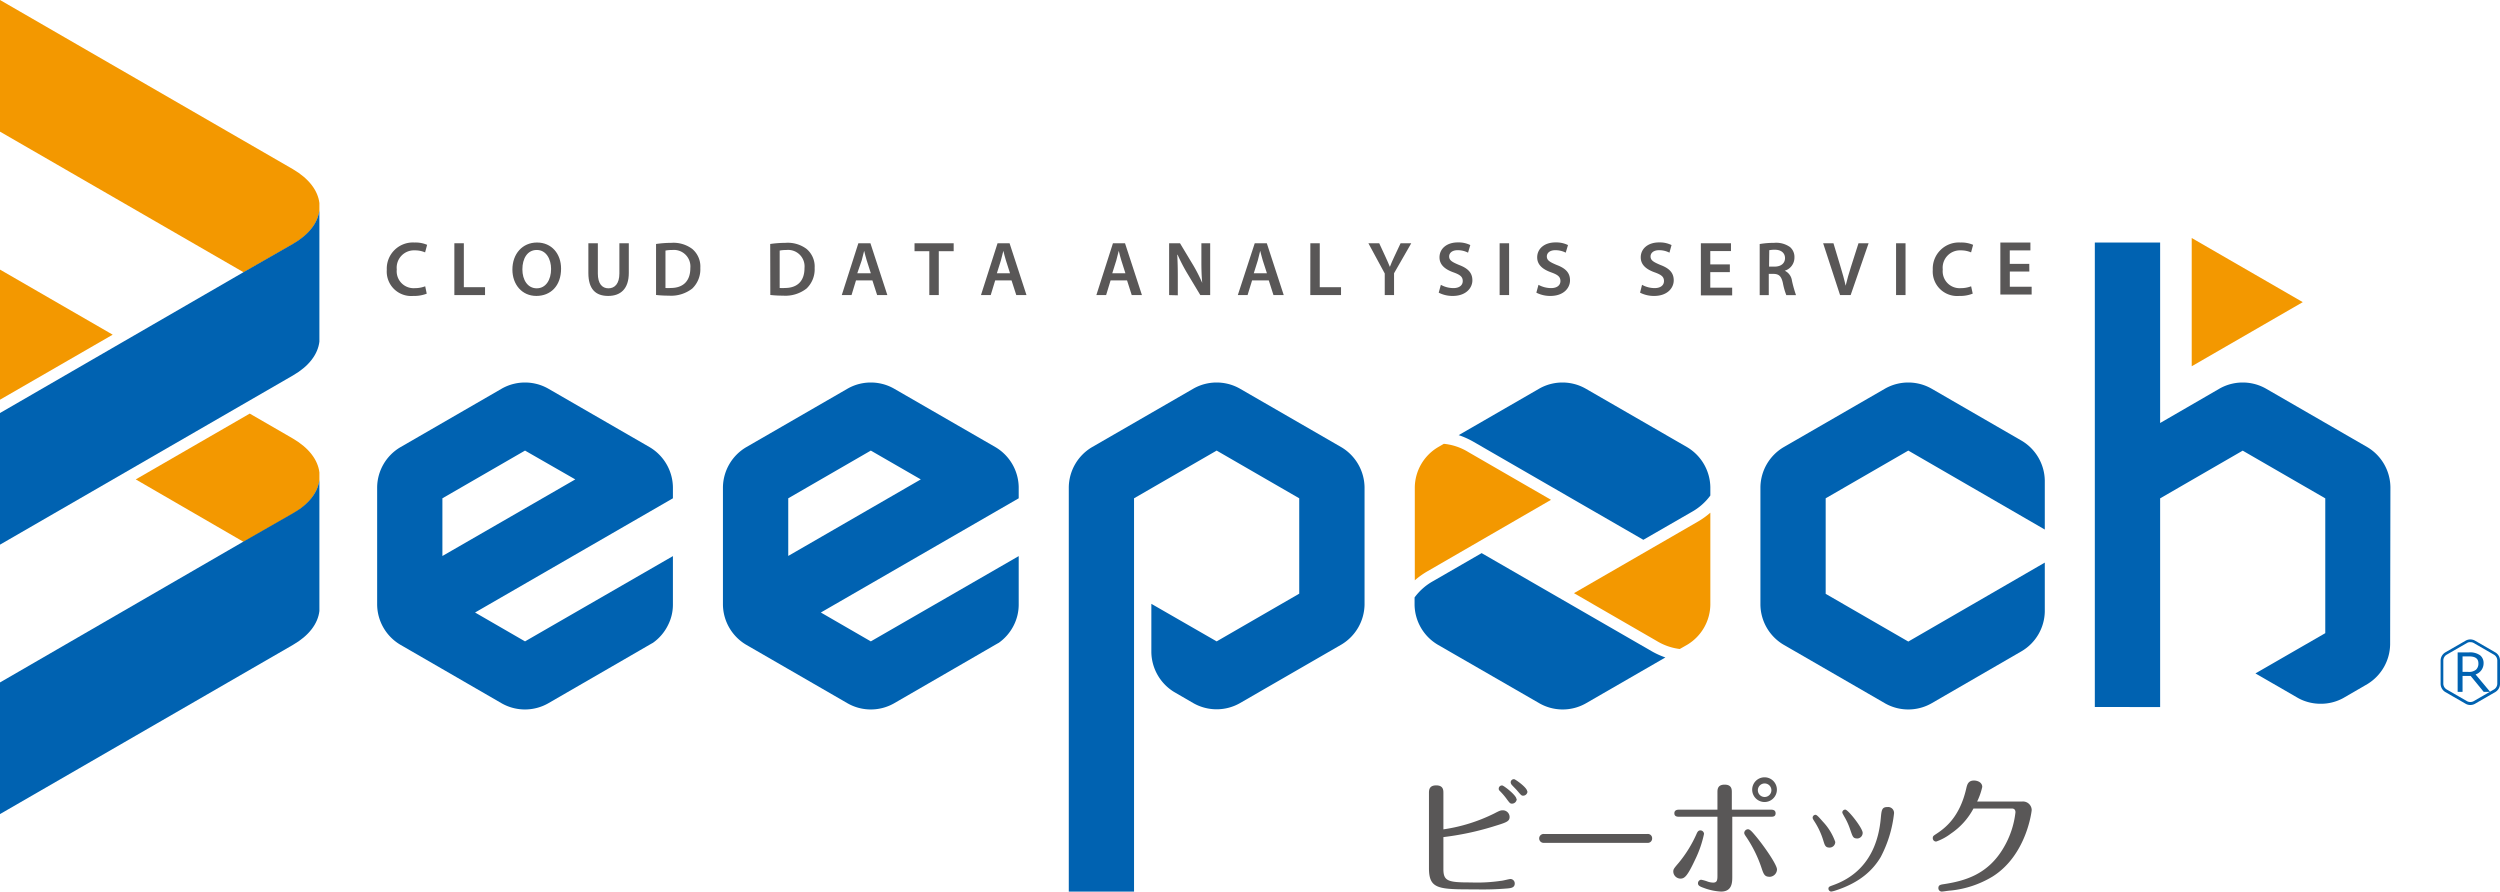 <svg id="レイヤー_1" data-name="レイヤー 1" xmlns="http://www.w3.org/2000/svg" viewBox="0 0 443.26 158.08"><defs><style>.cls-1{fill:#f39800;}.cls-2{fill:#0062b1;}.cls-3{fill:#595757;}</style></defs><title>beepoch-logo</title><path class="cls-1" d="M43.21,96.09l8.73-5c2.87-1.65,4.43-3.79,4.69-6V83.76c-.26-2.18-1.82-4.32-4.69-6l-7.66-4.43L24.07,85Z"/><polygon class="cls-1" points="0 47.8 0 70.87 19.98 59.34 0 47.8"/><path class="cls-1" d="M43.21,48.29l8.73-5c2.87-1.65,4.43-3.79,4.69-6V36c-.26-2.18-1.82-4.32-4.69-6L0,0V23.34Z"/><path class="cls-2" d="M51.94,91l-8.73,5L0,121v23.34l51.94-30c2.87-1.65,4.43-3.79,4.69-6V85.07C56.37,87.25,54.81,89.39,51.94,91Z"/><path class="cls-2" d="M51.94,43.24l-8.73,5L0,73.23V96.57l51.94-30c2.87-1.65,4.43-3.79,4.69-6V37.27C56.37,39.45,54.81,41.59,51.94,43.24Z"/><path class="cls-2" d="M438,125a1.66,1.66,0,0,1-.83-.22l-3.61-2.08a1.72,1.72,0,0,1-.83-1.44v-4.16a1.71,1.71,0,0,1,.83-1.43l3.61-2.08a1.69,1.69,0,0,1,1.66,0l3.6,2.08a1.68,1.68,0,0,1,.83,1.43v4.16a1.7,1.7,0,0,1-.83,1.44l-3.6,2.08A1.69,1.69,0,0,1,438,125Zm0-11.15a1.15,1.15,0,0,0-.59.15l-3.61,2.08a1.22,1.22,0,0,0-.59,1v4.16a1.21,1.21,0,0,0,.59,1l3.61,2.08a1.24,1.24,0,0,0,1.18,0l3.6-2.08a1.21,1.21,0,0,0,.59-1v-4.16a1.22,1.22,0,0,0-.59-1l-3.6-2.08A1.18,1.18,0,0,0,438,113.86Z"/><path class="cls-2" d="M441.51,122.67h-1.14l-2.31-2.82h-1.44v2.82h-.87v-7h2a3.08,3.08,0,0,1,2,.53,1.75,1.75,0,0,1,.6,1.38,2.08,2.08,0,0,1-1.42,2Zm-4.89-6.29v2.75h1a2,2,0,0,0,1.39-.39,1.48,1.48,0,0,0,.42-1.14c0-.82-.55-1.22-1.65-1.22Z"/><path class="cls-2" d="M115.23,79.31,97.16,68.88a8.36,8.36,0,0,0-8.15,0L70.94,79.32a8.37,8.37,0,0,0-4.07,7.05v20.87a8.37,8.37,0,0,0,4.07,7.05L89,124.73a8.36,8.36,0,0,0,8.15,0C115.56,114.1,115.69,114,115.73,114a8.34,8.34,0,0,0,2.73-3.2,8,8,0,0,0,.85-3.54V98.6L93.09,113.72l-8.86-5.12,35.08-20.25v-2A8.41,8.41,0,0,0,115.23,79.31ZM102,85,78.44,98.58V88.35l14.65-8.46Z"/><path class="cls-2" d="M176.55,79.31,158.47,68.88a8.34,8.34,0,0,0-8.14,0L132.25,79.32a8.39,8.39,0,0,0-4.07,7.05v20.87a8.39,8.39,0,0,0,4.07,7.05l18.08,10.44a8.34,8.34,0,0,0,8.14,0C176.87,114.1,177,114,177.05,114a8.42,8.42,0,0,0,2.73-3.2,8.14,8.14,0,0,0,.84-3.54V98.6L154.4,113.72l-8.86-5.12,35.08-20.25v-2A8.4,8.4,0,0,0,176.55,79.31ZM163.26,85l-23.5,13.57V88.35l14.64-8.46Z"/><path class="cls-2" d="M338.35,79.89l24.2,14V85.22a8.38,8.38,0,0,0-4.07-7.06l-16.06-9.28a8.36,8.36,0,0,0-8.15,0L316.2,79.31a8.4,8.4,0,0,0-4.07,7.06v20.87a8.37,8.37,0,0,0,4.07,7.05l18.07,10.44a8.36,8.36,0,0,0,8.15,0l16.06-9.29a8.35,8.35,0,0,0,4.07-7V99.75l-24.2,14-14.65-8.46V88.35Z"/><polygon class="cls-1" points="388.6 42.2 408.29 53.57 388.6 64.94 388.6 42.2"/><path class="cls-2" d="M419.79,79.31,401.72,68.88a8.36,8.36,0,0,0-8.15,0L383,75V43H371.42v82.36H383v-37l14.64-8.46,14.64,8.46,0,23.9L399.9,119.4l7.48,4.32a7.63,7.63,0,0,0,1.54.67,8.26,8.26,0,0,0,2.53.39h0a8.21,8.21,0,0,0,4-1l4.33-2.51a8.39,8.39,0,0,0,4-7l.05-27.87A8.38,8.38,0,0,0,419.79,79.31Z"/><path class="cls-2" d="M237.86,79.31,219.79,68.88a8.36,8.36,0,0,0-8.15,0L193.57,79.31a8.4,8.4,0,0,0-4.07,7.06v71.71h11.57V88.35l14.65-8.46,14.64,8.46v16.91l-14.64,8.46-11.58-6.66v8.64a8.43,8.43,0,0,0,4.05,7l3.45,2a8.36,8.36,0,0,0,8.15,0l18.07-10.43a8.41,8.41,0,0,0,4.08-7.06V86.37A8.41,8.41,0,0,0,237.86,79.31Z"/><path class="cls-1" d="M279.07,105.17l14.7,8.49a10.24,10.24,0,0,0,4.06,1.41l1.35-.77a8.42,8.42,0,0,0,4.07-7.06V90.9a13.87,13.87,0,0,1-2.32,1.65Z"/><path class="cls-1" d="M275,88.62l-14.7-8.49A10.15,10.15,0,0,0,256,78.69l-1.07.62a8.41,8.41,0,0,0-4.08,7.06v16.52a14.4,14.4,0,0,1,2.33-1.65Z"/><path class="cls-2" d="M262.7,98.07,254.16,103a10.26,10.26,0,0,0-3.35,2.93v1.31a8.38,8.38,0,0,0,4.08,7.05L273,124.73a8.34,8.34,0,0,0,8.14,0l14.14-8.16a14.43,14.43,0,0,1-2.49-1.14Z"/><path class="cls-2" d="M291.37,95.71l8.54-4.92a10.33,10.33,0,0,0,3.34-2.93V86.37a8.42,8.42,0,0,0-4.07-7.06L281.1,68.88a8.34,8.34,0,0,0-8.14,0l-14.33,8.27a14.63,14.63,0,0,1,2.68,1.21Z"/><path class="cls-3" d="M75.66,52.07a6.17,6.17,0,0,1-2.39.4,4.33,4.33,0,0,1-4.69-4.63A4.63,4.63,0,0,1,73.5,43a5.17,5.17,0,0,1,2.23.41l-.36,1.34a4.5,4.5,0,0,0-1.8-.36,3.07,3.07,0,0,0-3.22,3.39,3,3,0,0,0,3.21,3.31,5.11,5.11,0,0,0,1.83-.33Z"/><path class="cls-3" d="M80.56,43.13h1.68v7.79H86v1.4H80.56Z"/><path class="cls-3" d="M99.48,47.63c0,3.08-1.87,4.84-4.39,4.84s-4.24-2-4.24-4.67C90.85,45,92.63,43,95.22,43S99.48,45,99.48,47.63Zm-6.86.13c0,1.88.94,3.36,2.55,3.36s2.54-1.51,2.54-3.43c0-1.74-.86-3.37-2.54-3.37S92.62,45.86,92.62,47.76Z"/><path class="cls-3" d="M106,43.13v5.36c0,1.8.75,2.63,1.88,2.63s1.94-.83,1.94-2.63V43.13h1.67v5.25c0,2.84-1.46,4.09-3.66,4.09s-3.51-1.18-3.51-4.07V43.13Z"/><path class="cls-3" d="M116.32,43.26a18.56,18.56,0,0,1,2.67-.2,5.57,5.57,0,0,1,3.74,1.07,4.08,4.08,0,0,1,1.44,3.38,4.73,4.73,0,0,1-1.43,3.65,6.09,6.09,0,0,1-4.16,1.26,20.55,20.55,0,0,1-2.26-.12Zm1.67,7.8a6.49,6.49,0,0,0,.93,0c2.18,0,3.48-1.2,3.48-3.54a2.93,2.93,0,0,0-3.26-3.19,5.14,5.14,0,0,0-1.15.1Z"/><path class="cls-3" d="M136.56,43.26a18.67,18.67,0,0,1,2.67-.2A5.57,5.57,0,0,1,143,44.13a4.08,4.08,0,0,1,1.44,3.38A4.7,4.7,0,0,1,143,51.16a6.09,6.09,0,0,1-4.16,1.26,20.55,20.55,0,0,1-2.26-.12Zm1.68,7.8a6.28,6.28,0,0,0,.92,0c2.19,0,3.48-1.2,3.48-3.54a2.92,2.92,0,0,0-3.26-3.19,5,5,0,0,0-1.14.1Z"/><path class="cls-3" d="M151.77,49.72l-.79,2.6h-1.73l2.94-9.19h2.14l3,9.19h-1.81l-.84-2.6Zm2.63-1.27-.72-2.26c-.18-.56-.33-1.19-.46-1.72h0c-.14.53-.29,1.17-.44,1.72L152,48.45Z"/><path class="cls-3" d="M164.77,44.54h-2.62V43.13h6.94v1.41h-2.64v7.78h-1.68Z"/><path class="cls-3" d="M176.45,49.72l-.79,2.6h-1.73l2.94-9.19H179l3,9.19h-1.81l-.84-2.6Zm2.63-1.27-.72-2.26c-.18-.56-.33-1.19-.46-1.72h0c-.14.53-.29,1.17-.44,1.72l-.71,2.26Z"/><path class="cls-3" d="M196.91,49.72l-.79,2.6h-1.73l2.94-9.19h2.14l3,9.19h-1.81l-.83-2.6Zm2.63-1.27-.72-2.26c-.18-.56-.33-1.19-.46-1.72h0c-.14.53-.29,1.17-.44,1.72l-.71,2.26Z"/><path class="cls-3" d="M207.29,52.32V43.13h1.93l2.37,3.94a29,29,0,0,1,1.57,3.09h0c-.12-1.23-.15-2.42-.15-3.82V43.13h1.56v9.19h-1.75l-2.4-4a32.62,32.62,0,0,1-1.63-3.16h-.06c.07,1.19.1,2.4.1,3.92v3.28Z"/><path class="cls-3" d="M222,49.72l-.8,2.6h-1.73l3-9.19h2.14l3,9.19h-1.82l-.83-2.6Zm2.63-1.27-.73-2.26c-.17-.56-.32-1.19-.46-1.72h0c-.13.53-.28,1.17-.43,1.72l-.71,2.26Z"/><path class="cls-3" d="M232.33,43.13H234v7.79h3.77v1.4h-5.45Z"/><path class="cls-3" d="M245.52,52.32V48.49l-2.9-5.36h1.92l1.09,2.36c.31.68.55,1.2.8,1.83h0c.22-.59.48-1.16.79-1.83l1.11-2.36h1.89l-3.05,5.32v3.87Z"/><path class="cls-3" d="M255.47,50.5a4.62,4.62,0,0,0,2.22.58c1.06,0,1.66-.5,1.66-1.25s-.46-1.11-1.62-1.53c-1.53-.54-2.5-1.35-2.5-2.67,0-1.52,1.26-2.65,3.26-2.65a4.74,4.74,0,0,1,2.2.47l-.4,1.35a4,4,0,0,0-1.84-.44c-1.06,0-1.51.56-1.51,1.1,0,.71.53,1,1.76,1.52,1.59.6,2.36,1.4,2.36,2.73s-1.12,2.76-3.48,2.76a5.31,5.31,0,0,1-2.49-.58Z"/><path class="cls-3" d="M267.57,43.13v9.19h-1.68V43.13Z"/><path class="cls-3" d="M272.78,50.5a4.66,4.66,0,0,0,2.23.58c1.06,0,1.66-.5,1.66-1.25s-.46-1.11-1.62-1.53c-1.53-.54-2.5-1.35-2.5-2.67,0-1.52,1.26-2.65,3.26-2.65a4.74,4.74,0,0,1,2.2.47l-.4,1.35a4,4,0,0,0-1.84-.44c-1.06,0-1.51.56-1.51,1.1,0,.71.53,1,1.75,1.52,1.6.6,2.36,1.4,2.36,2.73s-1.11,2.76-3.47,2.76a5.36,5.36,0,0,1-2.5-.58Z"/><path class="cls-3" d="M291.14,50.5a4.66,4.66,0,0,0,2.23.58c1.06,0,1.66-.5,1.66-1.25s-.46-1.11-1.62-1.53c-1.53-.54-2.5-1.35-2.5-2.67,0-1.52,1.26-2.65,3.26-2.65a4.74,4.74,0,0,1,2.2.47L296,44.8a4,4,0,0,0-1.84-.44c-1.06,0-1.51.56-1.51,1.1,0,.71.53,1,1.75,1.52,1.6.6,2.36,1.4,2.36,2.73s-1.11,2.76-3.47,2.76a5.36,5.36,0,0,1-2.5-.58Z"/><path class="cls-3" d="M306.71,48.25h-3.47V51h3.88v1.37h-5.55V43.13h5.34v1.38h-3.67v2.37h3.47Z"/><path class="cls-3" d="M312,43.27a14.65,14.65,0,0,1,2.54-.21,4.24,4.24,0,0,1,2.83.74,2.31,2.31,0,0,1,.79,1.86A2.42,2.42,0,0,1,316.44,48v0a2.26,2.26,0,0,1,1.28,1.77,22.15,22.15,0,0,0,.72,2.56h-1.72a11.81,11.81,0,0,1-.61-2.16c-.27-1.2-.7-1.59-1.65-1.61h-.85v3.77H312Zm1.66,4h1c1.13,0,1.83-.6,1.83-1.51s-.7-1.48-1.79-1.48a5,5,0,0,0-1,.08Z"/><path class="cls-3" d="M326.25,52.32l-3-9.19h1.83l1.26,4.19c.35,1.16.66,2.22.9,3.34h0c.25-1.09.59-2.21.94-3.33l1.34-4.2h1.79l-3.18,9.19Z"/><path class="cls-3" d="M337.86,43.13v9.19h-1.68V43.13Z"/><path class="cls-3" d="M349.77,52.06a5.94,5.94,0,0,1-2.39.41,4.33,4.33,0,0,1-4.69-4.63A4.63,4.63,0,0,1,347.61,43a5.21,5.21,0,0,1,2.23.41l-.36,1.34a4.54,4.54,0,0,0-1.8-.36,3.07,3.07,0,0,0-3.22,3.39,3,3,0,0,0,3.21,3.31,5.06,5.06,0,0,0,1.82-.33Z"/><path class="cls-3" d="M359.81,48.14h-3.46v2.7h3.87v1.38h-5.55V43H360V44.4h-3.66v2.38h3.46Z"/><path class="cls-3" d="M255.92,154.09c0,2.15.82,2.37,4.85,2.37a28.92,28.92,0,0,0,5.38-.29c.28,0,1.42-.32,1.67-.32a.78.78,0,0,1,.75.8c0,.75-.68.82-1.35.88a53.91,53.91,0,0,1-5.65.16c-6.52,0-8.21,0-8.21-3.78V140.62c0-.48,0-1.37,1.28-1.37s1.28.87,1.28,1.35v6.45a29.9,29.9,0,0,0,9-2.81c.91-.47,1.12-.57,1.51-.57a1.2,1.2,0,0,1,1.23,1.17c0,.84-.62,1-3.06,1.75a49.86,49.86,0,0,1-8.68,1.83Zm13-12.42a.84.84,0,0,1-.85.82c-.32,0-.41-.14-.86-.73a11.67,11.67,0,0,0-1.23-1.46c-.16-.16-.25-.25-.25-.45a.57.57,0,0,1,.63-.58C266.61,139.27,268.87,141,268.87,141.67Zm1.91-1.35a.78.78,0,0,1-.77.76c-.3,0-.37-.1-1.05-.89-.14-.19-.89-.92-1-1.07a.79.79,0,0,1-.16-.42.56.56,0,0,1,.64-.54C268.64,138.16,270.78,139.62,270.78,140.32Z"/><path class="cls-3" d="M292.09,147.87a.75.75,0,0,1,.84.77.77.77,0,0,1-.87.8H273.78a.79.79,0,1,1,0-1.57Z"/><path class="cls-3" d="M297.7,152.91a22,22,0,0,0,3.08-5c.18-.43.34-.68.71-.68a.65.65,0,0,1,.64.62,19.43,19.43,0,0,1-1.55,4.51c-1.4,3-1.9,3.42-2.63,3.42a1.29,1.29,0,0,1-1.27-1.23C296.68,154.12,296.77,154,297.7,152.91Zm9.44,2.5c0,1,0,2.67-2,2.67a10.13,10.13,0,0,1-3.08-.66c-.78-.27-1-.46-1-.82a.62.62,0,0,1,.55-.62,6.18,6.18,0,0,1,1.14.32,3.21,3.21,0,0,0,1,.19c.69,0,.76-.44.76-1.21V144.81h-6.82c-.25,0-.82,0-.82-.61s.57-.64.82-.64h6.82v-3.08c0-.48,0-1.36,1.27-1.36s1.28.86,1.28,1.34v3.1H314c.23,0,.82,0,.82.64s-.57.61-.82.61h-6.86Zm5.2-1.48a22.61,22.61,0,0,0-2.69-5.49c-.32-.46-.39-.59-.39-.78a.69.69,0,0,1,.66-.63c.37,0,.78.5,1.37,1.2,1.53,1.83,3.78,5.09,3.78,5.93a1.35,1.35,0,0,1-1.25,1.3C312.91,155.46,312.73,155.1,312.34,153.93ZM315.05,140a2.19,2.19,0,1,1-2.19-2.18A2.19,2.19,0,0,1,315.05,140Zm-3.37,0a1.2,1.2,0,1,0,2.39,0,1.2,1.2,0,0,0-2.39,0Z"/><path class="cls-3" d="M323.3,149.1a13.4,13.4,0,0,0-1.66-3.56c-.18-.29-.25-.41-.25-.57a.51.51,0,0,1,.52-.5c.3,0,1,.91,1.42,1.35a10.09,10.09,0,0,1,2.07,3.46,1,1,0,0,1-1,1C323.67,150.29,323.55,149.9,323.3,149.1Zm12.52-4.88a21.64,21.64,0,0,1-2.37,7.75c-1.35,2.26-3.6,4.47-7.89,5.88a4.7,4.7,0,0,1-.87.23.52.52,0,0,1-.5-.5c0-.36.21-.41.78-.62,2.8-1,7.75-3.6,8.5-11.87.14-1.48.18-2,1.21-2A1.05,1.05,0,0,1,335.82,144.22Zm-7.73,3a11.78,11.78,0,0,0-1.12-2.49c-.27-.5-.32-.57-.32-.7a.51.51,0,0,1,.53-.48c.5,0,3.08,3.28,3.08,4.12a1,1,0,0,1-.94,1C328.59,148.64,328.52,148.46,328.09,147.21Z"/><path class="cls-3" d="M358.48,142.12a1.55,1.55,0,0,1,1.75,1.49c0,.18-.89,8-6.93,11.8a17.85,17.85,0,0,1-7.45,2.49c-.3,0-1.35.18-1.55.18a.61.61,0,0,1-.62-.61c0-.55.37-.62,1-.71,3.67-.57,7.77-1.69,10.55-6.43a15.75,15.75,0,0,0,2.12-6.31c0-.62-.45-.66-.57-.66h-6.88a12.32,12.32,0,0,1-4,4.44,9.47,9.47,0,0,1-2.6,1.41.59.59,0,0,1-.61-.61c0-.34.11-.41.63-.75,1.51-1,4.13-2.9,5.31-8.07.16-.69.35-1.39,1.37-1.39.6,0,1.46.31,1.46,1.14a11.59,11.59,0,0,1-.91,2.59Z"/></svg>